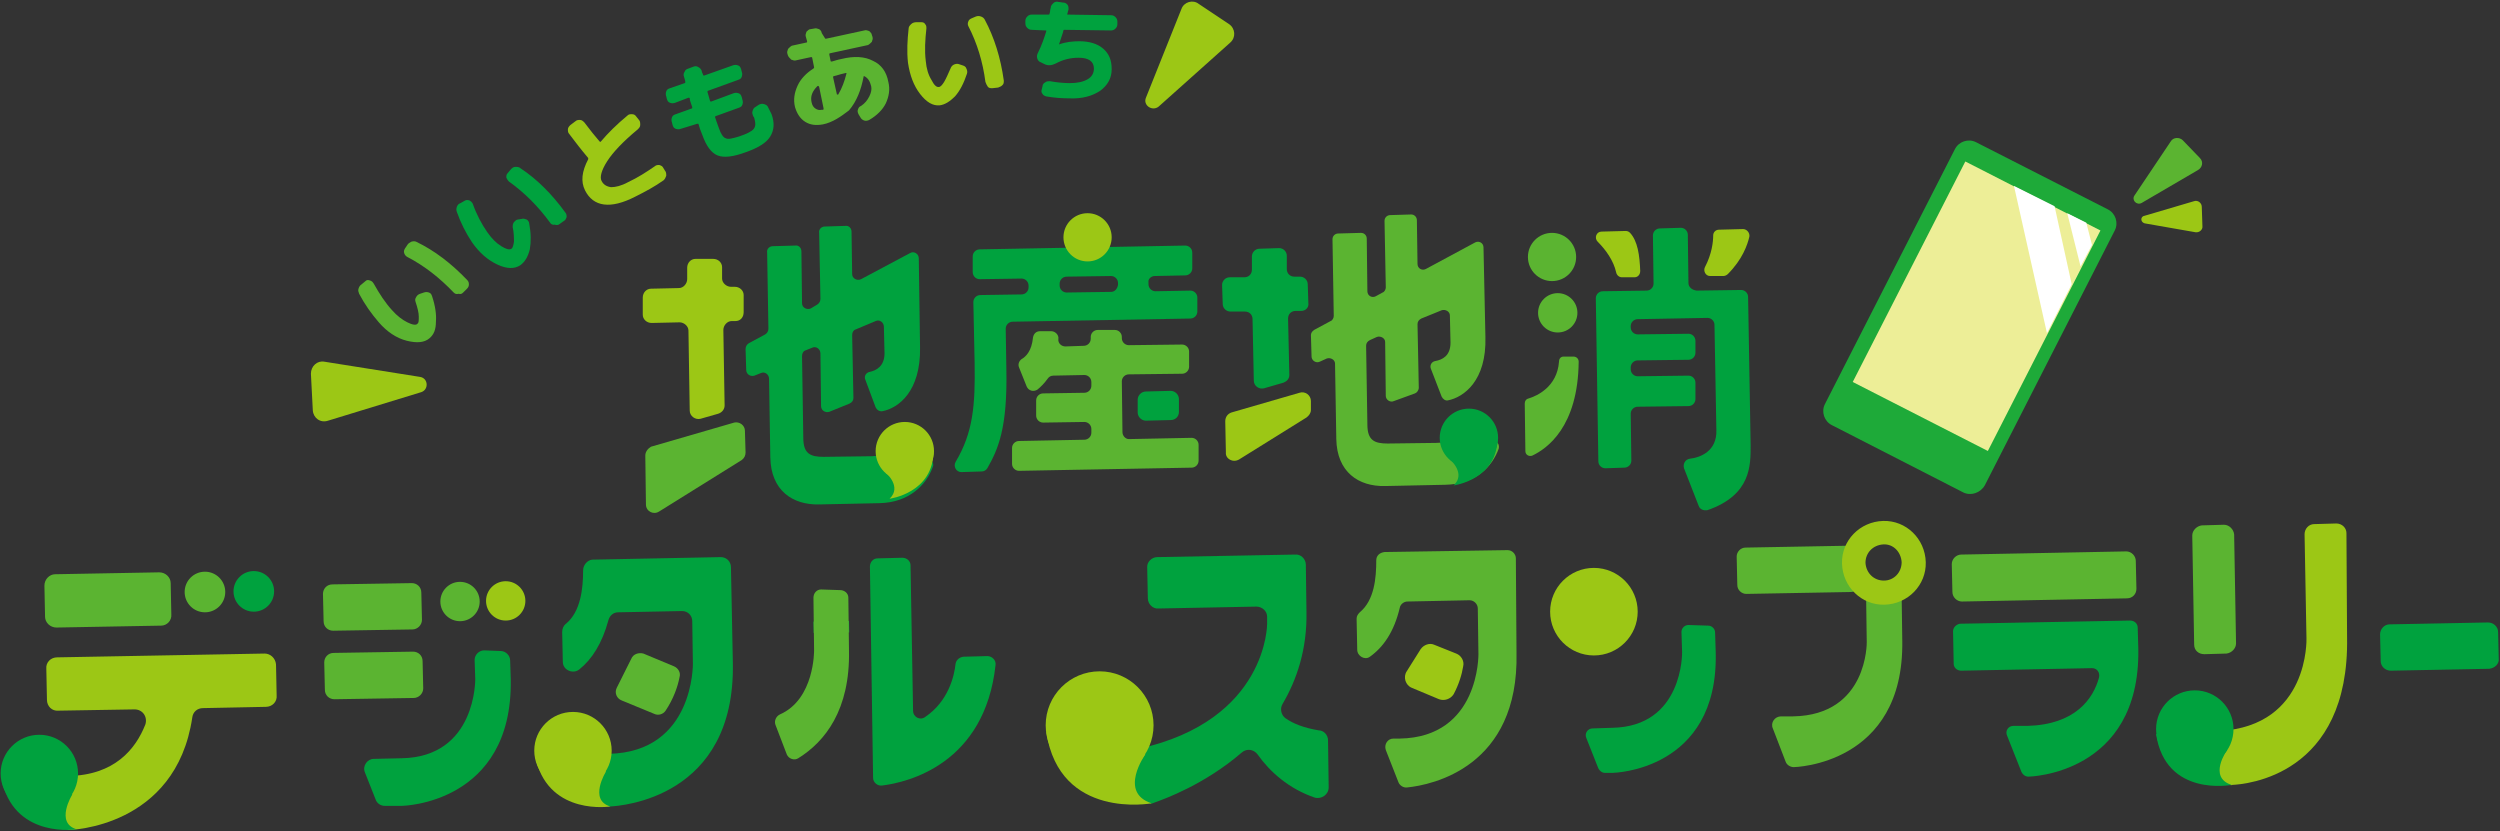 <?xml version="1.0" encoding="utf-8"?>
<!-- Generator: Adobe Illustrator 26.5.0, SVG Export Plug-In . SVG Version: 6.00 Build 0)  -->
<svg version="1.1" id="レイヤー_1" xmlns="http://www.w3.org/2000/svg" xmlns:xlink="http://www.w3.org/1999/xlink" x="0px"
	 y="0px" viewBox="0 0 394 131" style="enable-background:new 0 0 394 131;" xml:space="preserve">
<rect x="0" y="0" width="394" height="131" fill="#333333" stroke="none"/>
<style type="text/css">
	.st0{fill:#5BB431;}
	.st1{fill:#00A23E;}
	.st2{fill:#9CC715;}
	.st3{fill:#1EAA39;}
	.st4{fill:#EDEE97;}
	.st5{fill:#FFFFFF;}
</style>
<g>
	<g>
		<g>
			<g>
				<g>
					<g>
						<g>
							<g>
								<g>
									<path class="st0" d="M65,99.2l-12.5,0.2c-0.8,0-1.5-0.6-1.5-1.5l-0.1-4.3c0-0.8,0.6-1.5,1.5-1.5l12.5-0.2
										c0.8,0,1.5,0.6,1.5,1.5l0.1,4.3C66.5,98.5,65.8,99.2,65,99.2z"/>
									<path class="st0" d="M65.2,110l-12.5,0.2c-0.8,0-1.5-0.6-1.5-1.5l-0.1-4.3c0-0.8,0.6-1.5,1.5-1.5l12.5-0.2
										c0.8,0,1.5,0.6,1.5,1.5l0.1,4.3C66.7,109.3,66,110,65.2,110z"/>
									<path class="st1" d="M76.3,102.5c-0.8,0-1.5,0.7-1.5,1.5l0.1,3c0,0,0.2,12.3-11.6,12.5l-4.4,0.1c-1,0-1.8,1.1-1.4,2.1
										l1.7,4.3c0.2,0.6,0.8,1,1.4,1l2.8,0c0,0,17.4-0.3,17.1-19.9l-0.1-3c0-0.8-0.7-1.5-1.5-1.5L76.3,102.5z"/>
									<g>
										<circle class="st0" cx="72.5" cy="94.8" r="3.1"/>
										<circle class="st2" cx="79.7" cy="94.7" r="3.1"/>
									</g>
								</g>
								<g>
									<path class="st0" d="M25.4,98.6L8.9,98.9c-1,0-1.8-0.8-1.8-1.7L7,92.3c0-1,0.8-1.8,1.7-1.8l16.4-0.3c1,0,1.8,0.8,1.8,1.7
										l0.1,4.9C27.1,97.8,26.3,98.6,25.4,98.6z"/>
									<path class="st2" d="M41.7,103L9,103.6c-1,0-1.8,0.8-1.7,1.8l0.1,4.9c0,1,0.8,1.8,1.8,1.7l12-0.2c1.3,0,2.1,1.2,1.7,2.4
										c-1.5,3.8-4.8,8-12.2,8.1l-0.7,0c-1.2,0-2.1,1.3-1.6,2.4l2.3,6.1l0.2,0c0,0,16.8-0.3,19.4-17.7c0.1-0.9,0.8-1.5,1.7-1.5
										l9.9-0.2c1,0,1.8-0.8,1.7-1.8l-0.1-4.9C43.4,103.7,42.6,103,41.7,103z"/>
									<g>
										<circle class="st0" cx="32.3" cy="93.3" r="3.2"/>
										<circle class="st1" cx="40" cy="93.2" r="3.2"/>
									</g>
								</g>
								<g>
									
										<rect x="128.2" y="97.9" transform="matrix(1 -1.744265e-02 1.744265e-02 1 -1.704 2.301)" class="st3" width="5.6" height="1.8"/>
									<path class="st1" d="M150.6,104.6c-0.2,1.9-1.1,5.9-4.8,8.4c-0.8,0.6-1.9,0-1.9-1l-0.4-22.9c0-0.7-0.6-1.2-1.3-1.2
										l-3.9,0.1c-0.7,0-1.2,0.6-1.2,1.3l0.5,33.3c0,0.7,0.7,1.3,1.4,1.2c4.1-0.5,16.2-3.4,17.9-19c0.1-0.7-0.5-1.4-1.3-1.4
										l-3.8,0.1C151.2,103.6,150.7,104,150.6,104.6z"/>
								</g>
								<g>
									<path class="st0" d="M99.5,103.8l-2.3,4.6c-0.4,0.8,0,1.7,0.8,2l5.1,2.1c0.6,0.3,1.4,0.1,1.8-0.5c1.2-1.8,1.9-3.7,2.2-5.3
										c0.2-0.7-0.2-1.4-0.9-1.7l-4.8-2C100.6,102.8,99.8,103.1,99.5,103.8z"/>
									<path class="st1" d="M91.9,89.9c0,2.9-0.4,6.5-2.7,8.4c-0.4,0.3-0.6,0.8-0.6,1.3l0.1,4.7c0,1.3,1.6,2,2.6,1.2
										c2-1.6,3.6-4.1,4.6-7.8c0.2-0.7,0.8-1.2,1.5-1.2l10.1-0.2c0.9,0,1.6,0.7,1.6,1.6l0.1,6.7c0,0,0.2,13.9-13.2,14.2l-1.5,0
										c-0.9,0-1.6,0.7-1.6,1.6l0.1,5c0,0.8,0.6,1.5,1.4,1.5l1.6,0.2c0.1,0,0.1,0,0.2,0c1.6-0.1,19.7-1.3,19.3-22.6l-0.3-15.1
										c0-0.9-0.7-1.6-1.6-1.6l-20.3,0.4C92.6,88.3,91.9,89,91.9,89.9z"/>
								</g>
								<path class="st0" d="M129.4,92.9c-0.7,0-1.2,0.6-1.2,1.3l0.1,8.3c0,0,0.1,7.7-5.4,10.1c-0.6,0.3-0.9,1-0.7,1.6l1.8,4.7
									c0.3,0.7,1.2,1,1.8,0.6c4.2-2.6,8.2-7.6,8-17l-0.1-8.3c0-0.7-0.6-1.2-1.3-1.2L129.4,92.9z"/>
							</g>
							<g>
								<g>
									<g>
										<path class="st2" d="M223.9,102.3l-2.2,3.5c-0.6,0.9-0.2,2.2,0.8,2.6l4.3,1.8c0.8,0.3,1.8,0,2.3-0.8
											c0.8-1.5,1.3-3.1,1.5-4.4c0.2-0.8-0.3-1.7-1.1-2l-3.5-1.4C225.3,101.3,224.4,101.6,223.9,102.3z"/>
										<path class="st0" d="M216.9,88.3c0,2.8-0.3,6.3-2.6,8.2c-0.3,0.3-0.5,0.6-0.5,1l0.1,4.9c0,1,1.2,1.7,2,1.1
											c2.1-1.5,3.8-3.9,4.7-7.7c0.1-0.6,0.7-1,1.2-1l9.8-0.2c0.7,0,1.3,0.6,1.3,1.3l0.1,7.2c0,0,0.2,13.1-12.4,13.3l-1,0
											c-0.9,0-1.5,0.9-1.2,1.8l2,5.1c0.2,0.5,0.8,0.9,1.4,0.8c3.9-0.4,17.6-3.2,17.2-21.2L238.9,88c0-0.7-0.6-1.3-1.3-1.3
											L218.2,87C217.4,87.1,216.9,87.6,216.9,88.3z"/>
									</g>
									<g>
										<path class="st1" d="M266.1,98.5c-0.6,0-1.1,0.5-1.1,1.1l0.1,3.2c0,0,0.2,11.7-11,11.9l-3.1,0.1c-0.8,0-1.3,0.8-1,1.5
											l1.9,4.8c0.2,0.4,0.6,0.7,1,0.7l1.3,0c0,0,16.6-0.3,16.2-18.9l-0.1-3.2c0-0.6-0.5-1.1-1.1-1.1L266.1,98.5z"/>
										<g>
											<path class="st0" d="M335.2,94.3l-26,0.5c-0.8,0-1.5-0.7-1.5-1.5l-0.1-4.4c0-0.8,0.7-1.5,1.5-1.5l26-0.5
												c0.8,0,1.5,0.7,1.5,1.5l0.1,4.4C336.7,93.6,336.1,94.3,335.2,94.3z"/>
											<g>
												<path class="st1" d="M307.8,99.5l0.1,5.1c0,0.6,0.5,1.1,1.2,1.1l20.6-0.4c0.8,0,1.3,0.7,1.1,1.5
													c-0.9,3.3-3.7,7.4-11.3,7.6l-2.2,0c-0.8,0-1.3,0.8-1,1.5l2.3,5.8c0.2,0.4,0.6,0.7,1.1,0.7l0,0c0,0,17.6-0.3,17.3-20.1
													l-0.1-3.4c0-0.6-0.5-1.1-1.2-1.1l-26.8,0.5C308.3,98.4,307.8,98.9,307.8,99.5z"/>
											</g>
										</g>
										<g>
											<g>
												<path class="st0" d="M345.8,101.6l-0.3-17.2c0-0.8,0.7-1.5,1.5-1.6l3.5-0.1c0.8,0,1.5,0.7,1.6,1.5l0.3,17.2
													c0,0.8-0.7,1.5-1.5,1.6l-3.5,0.1C346.5,103.1,345.8,102.5,345.8,101.6z"/>
												<path class="st2" d="M364.7,82.6c-0.8,0-1.5,0.7-1.5,1.6l0.3,16.4c0,0,0.5,13.8-13.7,14.6c-0.8,0-1.4,0.6-1.5,1.4
													l-0.4,4.9c-0.1,0.7,0.4,1.4,1.1,1.6l2.4,0.6c0.1,0,0.3,0.1,0.4,0c2.1-0.1,18.5-1.4,18.1-23.3L369.8,84
													c0-0.8-0.7-1.5-1.6-1.5L364.7,82.6z"/>
											</g>
										</g>
										<g>
											<g>
												<path class="st0" d="M291.6,86l-16.5,0.3c-0.8,0-1.4,0.7-1.4,1.4l0.1,4.5c0,0.8,0.7,1.4,1.4,1.4l16.5-0.3
													c0.8,0,1.4-0.7,1.4-1.4l-0.1-4.5C293,86.6,292.3,86,291.6,86z"/>
												<path class="st0" d="M295.6,92.6c-0.8,0-1.5,0.6-1.5,1.4l0.1,7.2c0,0,0.2,11.5-11.6,11.7l-1.9,0c-1,0-1.7,1-1.3,1.9
													l2,5.2c0.2,0.6,0.8,0.9,1.3,0.9l0,0c0,0,17.4-0.3,17.1-19.9l-0.1-7.1c0-0.8-0.6-1.4-1.4-1.4L295.6,92.6z"/>
											</g>
											<g>
												<path class="st2" d="M296.8,82.1c-3.7,0.1-6.6,3.1-6.5,6.7c0.1,3.7,3.1,6.6,6.7,6.5c3.7-0.1,6.6-3.1,6.5-6.7
													C303.4,84.9,300.4,82,296.8,82.1z M296.9,91.5c-1.6,0-2.8-1.2-2.9-2.8c0-1.6,1.2-2.8,2.8-2.9s2.8,1.2,2.9,2.8
													C299.7,90.2,298.5,91.5,296.9,91.5z"/>
											</g>
										</g>
										<path class="st1" d="M392.3,105.4l-15.5,0.3c-0.9,0-1.6-0.7-1.6-1.5l-0.1-4.2c0-0.9,0.7-1.6,1.5-1.6l15.5-0.3
											c0.9,0,1.6,0.7,1.6,1.5l0.1,4.2C393.9,104.6,393.2,105.3,392.3,105.4z"/>
										<path class="st1" d="M202.6,113.2c-0.7-0.5-0.9-1.5-0.5-2.2c2.3-3.9,3.9-8.7,3.8-14.5l-0.1-7.5c0-0.9-0.8-1.7-1.7-1.6
											l-21.7,0.4c-0.9,0-1.7,0.8-1.6,1.7l0.1,4.8c0,0.9,0.8,1.7,1.7,1.6l15.4-0.3c0.9,0,1.7,0.7,1.7,1.6l0,1.1
											c0,0,0.1,15.2-20.2,19.7c-0.7,0.2-1.3,0.8-1.3,1.6l-0.1,5c0,0.8,0.6,1.5,1.4,1.7l1.6,0.3c0.3,0.1,0.6,0,0.8-0.1
											c1.7-0.6,8-2.9,13.8-7.9c0.8-0.7,1.9-0.5,2.5,0.3c1.9,2.7,4.9,5.4,9,6.8c1.1,0.3,2.2-0.5,2.2-1.6l-0.1-7.4
											c0-0.9-0.7-1.6-1.5-1.6C205.5,114.7,203.9,114.1,202.6,113.2z"/>
									</g>
								</g>
								<circle class="st2" cx="251.2" cy="96.4" r="6.9"/>
							</g>
							<g>
								<g>
									<g>
										<path class="st1" d="M137.5,71.9l-7.7,0.1c-2.1,0-3.2-0.5-3.2-3l-0.2-12.9c0-0.4,0.2-0.8,0.6-0.9l1-0.4
											c0.6-0.3,1.3,0.2,1.3,0.9l0.1,8.3c0,0.7,0.7,1.1,1.3,0.9l3.2-1.3c0.4-0.2,0.6-0.5,0.6-0.9l-0.2-9.9c0-0.4,0.2-0.8,0.6-0.9
											l3.1-1.3c0.6-0.3,1.3,0.2,1.3,0.9l0.1,4.2c0,2-1.3,2.7-2.3,2.9c-0.6,0.1-1,0.7-0.7,1.3l1.6,4.3c0.2,0.4,0.6,0.7,1.1,0.6
											c2.5-0.5,6-3.1,5.9-10l-0.2-14.1c0-0.7-0.8-1.2-1.4-0.8l-7.7,4.1c-0.6,0.3-1.4-0.1-1.4-0.8l-0.1-6.7c0-0.5-0.4-1-1-0.9
											l-3.2,0.1c-0.5,0-1,0.4-0.9,1l0.2,10.4c0,0.4-0.2,0.7-0.5,0.9l-1,0.6c-0.6,0.3-1.4-0.1-1.4-0.8l-0.1-8.2
											c0-0.5-0.4-1-1-0.9l-3.5,0.1c-0.5,0-1,0.4-0.9,1l0.2,12c0,0.4-0.2,0.7-0.5,0.9l-2.6,1.4c-0.3,0.2-0.5,0.5-0.5,0.9l0.1,3.3
											c0,0.7,0.7,1.1,1.3,0.9l1-0.4c0.6-0.3,1.3,0.2,1.3,0.9l0.2,12.4c0.1,5.2,3.5,7.5,7.7,7.4l9.5-0.2c4.7-0.1,7.4-2.9,8.4-5.7
											c0.2-0.4,0-0.9-0.4-1.1l-4-2.6c-0.5-0.3-1.2-0.1-1.4,0.5C140.5,71.1,139.4,71.8,137.5,71.9z"/>
										<path class="st0" d="M226.4,69.8l-7.7,0.1c-2.1,0-3.2-0.5-3.2-3l-0.2-12.4c0-0.4,0.2-0.7,0.6-0.9l1.1-0.5
											c0.6-0.2,1.3,0.2,1.3,0.8l0.1,8.5c0,0.6,0.7,1.1,1.3,0.8L223,62c0.3-0.1,0.6-0.5,0.6-0.9l-0.2-10c0-0.4,0.2-0.7,0.6-0.9
											l3.2-1.3c0.6-0.2,1.3,0.2,1.3,0.8l0.1,4.3c0,2.1-1.3,2.7-2.4,2.9c-0.6,0.1-0.9,0.7-0.7,1.2l1.7,4.4c0.2,0.4,0.6,0.7,1,0.6
											c2.5-0.5,6.1-3.1,5.9-10L233.8,39c0-0.7-0.7-1.1-1.3-0.8l-7.8,4.2c-0.6,0.3-1.3-0.1-1.3-0.8l-0.1-6.9
											c0-0.5-0.4-0.9-0.9-0.9l-3.3,0.1c-0.5,0-0.9,0.4-0.9,0.9l0.2,10.5c0,0.3-0.2,0.7-0.5,0.8l-1.1,0.6
											c-0.6,0.3-1.3-0.1-1.3-0.8l-0.1-8.3c0-0.5-0.4-0.9-0.9-0.9l-3.6,0.1c-0.5,0-0.9,0.4-0.9,0.9l0.2,12.1
											c0,0.3-0.2,0.7-0.5,0.8l-2.6,1.4c-0.3,0.2-0.5,0.5-0.5,0.8l0.1,3.4c0,0.6,0.7,1.1,1.3,0.8l1.1-0.5
											c0.6-0.2,1.3,0.2,1.3,0.8l0.2,11.9c0.1,5.2,3.5,7.5,7.7,7.4l9.5-0.2c4.8-0.1,7.4-2.9,8.4-5.7c0.1-0.4,0-0.8-0.4-1.1
											l-4.1-2.7c-0.5-0.3-1.1-0.1-1.4,0.5C229.4,68.9,228.3,69.8,226.4,69.8z"/>
									</g>
									<g>
										<path class="st1" d="M182,43.5l4.8-0.1c0.6,0,1.1-0.5,1.1-1.1l0-2.5c0-0.6-0.5-1.1-1.1-1.1l-32.4,0.6
											c-0.6,0-1.1,0.5-1.1,1.1l0,2.5c0,0.6,0.5,1.1,1.1,1.1l6.6-0.1c0.6,0,1.1,0.5,1.1,1.1l0,0.3c0,0.6-0.5,1.1-1.1,1.1
											l-6.5,0.1c-0.6,0-1.1,0.5-1.1,1.1l0.2,9.6c0.1,6.6-0.2,10.9-3,15.6c-0.4,0.7,0.1,1.6,0.9,1.6l3.2-0.1
											c0.4,0,0.7-0.2,0.9-0.5c1.7-3,3.2-6.3,3-15.7l-0.1-6.3c0-0.6,0.5-1.1,1.1-1.1l28-0.5c0.6,0,1.1-0.5,1.1-1.1l0-2.2
											c0-0.6-0.5-1.1-1.1-1.1l-5.5,0.1c-0.6,0-1.1-0.5-1.1-1.1l0-0.3C180.9,44,181.4,43.5,182,43.5z M175.1,46l-7,0.1
											c-0.6,0-1.1-0.5-1.1-1.1l0-0.3c0-0.6,0.5-1.1,1.1-1.1l7-0.1c0.6,0,1.1,0.5,1.1,1.1l0,0.3C176.1,45.5,175.7,46,175.1,46z"
											/>
									</g>
									<g>
										<path class="st2" d="M274.7,36.1l-3.8,0.1c-0.5,0-0.9,0.4-0.9,0.9c0,1-0.2,2.9-1.3,5c-0.3,0.6,0.1,1.4,0.8,1.4l2.1,0
											c0.2,0,0.5-0.1,0.7-0.3c2.3-2.3,3.1-4.6,3.4-5.9C275.8,36.7,275.3,36.1,274.7,36.1z"/>
										<path class="st0" d="M246.4,56.2l1.6,0c0.4,0,0.8,0.3,0.8,0.8c-0.1,10.3-5,13.7-7.3,14.8c-0.5,0.2-1.1-0.1-1.1-0.7
											l-0.1-7.5c0-0.4,0.2-0.7,0.6-0.8c1.3-0.4,4.5-1.8,4.8-5.8C245.7,56.5,246,56.2,246.4,56.2z"/>
										<path class="st2" d="M258.5,42.7c-0.1-2.5-0.4-4.7-1.6-6c-0.2-0.2-0.4-0.3-0.7-0.3l-3.8,0.1c-0.8,0-1.2,1-0.6,1.6
											c1.3,1.3,2.5,3,2.9,4.8c0.1,0.5,0.5,0.8,0.9,0.8l2,0C258.1,43.7,258.5,43.3,258.5,42.7z"/>
									</g>
								</g>
								<circle class="st0" cx="244.6" cy="40.5" r="3.8"/>
								<circle class="st0" cx="245.5" cy="49.3" r="3.1"/>
							</g>
						</g>
						<g>
							<circle class="st2" cx="142.6" cy="71.1" r="4.6"/>
							<path class="st2" d="M139.6,74.5c0,0,2.6,2.2,0.6,4.1c0,0,7-0.9,6.9-7.6l-4-0.3L139.6,74.5z"/>
						</g>
						<g>
							<circle class="st1" cx="6.2" cy="121.9" r="6.1"/>
							<path class="st1" d="M11.4,125.2c0,0-2.8,4.5,0.7,5.5c0,0-9.4,1.5-11.7-7.2l5-1.8L11.4,125.2z"/>
						</g>
						<g>
							<circle class="st2" cx="90.3" cy="118.3" r="6.1"/>
							<path class="st2" d="M95.5,121.6c0,0-2.8,4.5,0.7,5.5c0,0-9.4,1.5-11.7-7.2l5-1.8L95.5,121.6z"/>
						</g>
						<g>
							<circle class="st2" cx="173.3" cy="114.3" r="8.5"/>
							<path class="st2" d="M180.5,118.9c0,0-4.3,6,1,7.7c0,0-14.5,2.7-16.6-11.2l7.2-1.4L180.5,118.9z"/>
						</g>
						<g>
							<circle class="st1" cx="345.9" cy="114.9" r="6.1"/>
							<path class="st1" d="M351,118.2c0,0-3.1,4.3,0.7,5.5c0,0-10.4,2-11.9-8l5.2-1L351,118.2z"/>
						</g>
						<g>
							<circle class="st1" cx="231.5" cy="69" r="4.6"/>
							<path class="st1" d="M228.5,72.4c0,0,2.6,2.2,0.6,4.1c0,0,7-0.9,6.9-7.6l-4-0.3L228.5,72.4z"/>
						</g>
					</g>
					<circle class="st2" cx="171.4" cy="37.4" r="3.8"/>
				</g>
				<path class="st0" d="M101.7,71.8l0.1,7.7c0,1.1,1.2,1.7,2.1,1.1l13-8.1c0.4-0.3,0.6-0.7,0.6-1.2l-0.1-3.4c0-0.9-0.9-1.5-1.7-1.3
					l-13.1,3.8C102.1,70.7,101.7,71.2,101.7,71.8z"/>
				<path class="st2" d="M117.2,49.2l0-2.7c0-0.7-0.6-1.3-1.4-1.3l-0.6,0c-0.7,0-1.4-0.6-1.4-1.3l0-1.8c0-0.7-0.6-1.3-1.4-1.3
					l-2.8,0c-0.7,0-1.3,0.6-1.3,1.4l0,1.8c0,0.7-0.6,1.4-1.3,1.4l-4.4,0.1c-0.7,0-1.3,0.6-1.3,1.4l0,2.7c0,0.7,0.6,1.3,1.4,1.3
					l4.4-0.1c0.7,0,1.4,0.6,1.4,1.3l0.2,12.6c0,0.9,0.9,1.5,1.7,1.3l2.8-0.8c0.6-0.2,1-0.7,1-1.3L114,52c0-0.7,0.6-1.4,1.3-1.4
					l0.6,0C116.7,50.6,117.2,50,117.2,49.2z"/>
				<path class="st2" d="M195.3,72.4l10.6-6.6c0.4-0.3,0.7-0.7,0.7-1.2l0-1.4c0-0.9-0.9-1.6-1.8-1.3l-10.7,3.1c-0.6,0.2-1,0.7-1,1.4
					l0.1,4.9C193.1,72.3,194.3,73,195.3,72.4z"/>
				<path class="st1" d="M206.2,47.8l-0.1-3c0-0.7-0.6-1.2-1.2-1.2l-0.9,0c-0.7,0-1.2-0.5-1.2-1.2l0-2.1c0-0.7-0.6-1.2-1.2-1.2
					l-3.1,0.1c-0.7,0-1.2,0.6-1.2,1.2l0,2.1c0,0.7-0.5,1.2-1.2,1.2l-2.3,0c-0.7,0-1.2,0.6-1.2,1.2l0.1,3c0,0.7,0.6,1.2,1.2,1.2
					l2.3,0c0.7,0,1.2,0.5,1.2,1.2l0.2,9.7c0,0.8,0.8,1.4,1.6,1.2l3.1-0.9c0.5-0.2,0.9-0.6,0.9-1.2l-0.2-8.9c0-0.7,0.5-1.2,1.2-1.2
					l0.9,0C205.7,49,206.3,48.5,206.2,47.8z"/>
				<path class="st0" d="M176.9,68.1l-0.1-8c0-0.6,0.5-1.1,1.1-1.1l8.4-0.1c0.6,0,1.1-0.5,1.1-1.1l0-2.4c0-0.6-0.5-1.1-1.1-1.1
					l-8.4,0.1c-0.6,0-1.1-0.5-1.1-1.1l0-0.2c0-0.6-0.5-1.1-1.1-1.1l-2.7,0c-0.6,0-1.1,0.5-1.1,1.1l0,0.3c0,0.6-0.5,1.1-1.1,1.1
					l-2.9,0.1c-0.6,0-1.2-0.5-1.1-1.2c0,0,0,0,0,0c0.1-0.6-0.5-1.2-1.1-1.2l-1.8,0c-0.6,0-1,0.4-1.1,1c-0.2,2.1-1.1,3-1.8,3.4
					c-0.4,0.3-0.6,0.8-0.4,1.3l1.2,3c0.3,0.7,1.1,0.9,1.7,0.5c0.5-0.4,1.1-1,1.6-1.7c0.2-0.3,0.5-0.5,0.9-0.5l4.9-0.1
					c0.6,0,1.1,0.5,1.1,1.1l0,0.6c0,0.6-0.5,1.1-1.1,1.1l-6.5,0.1c-0.6,0-1.1,0.5-1.1,1.1l0,2.4c0,0.6,0.5,1.1,1.1,1.1l6.5-0.1
					c0.6,0,1.1,0.5,1.1,1.1l0,0.6c0,0.6-0.5,1.1-1.1,1.1l-10.3,0.2c-0.6,0-1.1,0.5-1.1,1.1l0,2.5c0,0.6,0.5,1.1,1.1,1.1l27.2-0.5
					c0.6,0,1.1-0.5,1.1-1.1l0-2.5c0-0.6-0.5-1.1-1.1-1.1l-9.9,0.2C177.4,69.2,176.9,68.7,176.9,68.1z"/>
				<path class="st1" d="M185.8,64.9l0-2c0-0.7-0.6-1.3-1.3-1.3l-3.9,0.1c-0.7,0-1.3,0.6-1.3,1.3l0,2c0,0.7,0.6,1.3,1.3,1.3l3.9-0.1
					C185.2,66.2,185.8,65.7,185.8,64.9z"/>
				<path class="st1" d="M266.1,44.6l-0.1-7.6c0-0.6-0.5-1.1-1.1-1.1l-3.3,0.1c-0.6,0-1.1,0.5-1.1,1.1l0.1,7.6
					c0,0.6-0.5,1.1-1.1,1.1l-6.9,0.1c-0.6,0-1.1,0.5-1.1,1.1l0.4,25.7c0,0.6,0.5,1.1,1.1,1.1l3-0.1c0.6,0,1.1-0.5,1.1-1.1l-0.1-7.4
					c0-0.6,0.5-1.1,1.1-1.1l8-0.1c0.6,0,1.1-0.5,1.1-1.1l0-2.6c0-0.6-0.5-1.1-1.1-1.1l-8,0.1c-0.6,0-1.1-0.5-1.1-1.1l0-0.3
					c0-0.6,0.5-1.1,1.1-1.1l8-0.1c0.6,0,1.1-0.5,1.1-1.1l0-1.9c0-0.6-0.5-1.1-1.1-1.1l-8,0.1c-0.6,0-1.1-0.5-1.1-1.1l0-0.2
					c0-0.6,0.5-1.1,1.1-1.1l11-0.2c0.6,0,1.1,0.5,1.1,1.1l0.3,16.6c0.1,3.3-2.5,4.3-4.2,4.5c-0.7,0.1-1.1,0.8-0.9,1.5l2.3,5.9
					c0.2,0.6,0.8,0.8,1.4,0.7c6.9-2.4,6.8-7.1,6.8-10.2l-0.4-23.4c0-0.6-0.5-1.1-1.1-1.1l-7,0.1C266.6,45.7,266.1,45.2,266.1,44.6z"
					/>
			</g>
		</g>
		<g>
			<g>
				<path class="st0" d="M67.7,53.3c-0.8,0.7-2,0.8-3.6,0.4c-1.6-0.4-3.1-1.4-4.4-2.9c-1.2-1.4-2.2-2.8-3.1-4.5
					c-0.1-0.3-0.2-0.5-0.1-0.8c0.1-0.3,0.2-0.5,0.5-0.7l0.6-0.5c0.2-0.2,0.4-0.2,0.7-0.1c0.3,0.1,0.4,0.2,0.6,0.5
					c0.9,1.6,1.8,3,2.9,4.2c0.8,0.9,1.6,1.5,2.4,1.9c0.8,0.4,1.4,0.5,1.6,0.2c0.2-0.1,0.2-0.5,0.2-1.1c0-0.6-0.2-1.4-0.5-2.3
					c-0.1-0.3-0.1-0.5,0.1-0.8c0.1-0.2,0.3-0.4,0.6-0.5l0.6-0.2c0.3-0.1,0.5-0.1,0.8,0c0.3,0.1,0.4,0.3,0.5,0.6
					c0.5,1.5,0.7,2.9,0.6,4C68.7,51.9,68.4,52.7,67.7,53.3z M71.5,46.1c-2.2-2.3-4.6-4.2-7.3-5.6c-0.2-0.1-0.4-0.3-0.5-0.6
					c-0.1-0.3,0-0.5,0.1-0.7l0.4-0.6c0.1-0.2,0.4-0.4,0.6-0.5c0.3-0.1,0.6-0.1,0.8,0c2.9,1.4,5.5,3.4,8,6c0.2,0.2,0.3,0.4,0.3,0.7
					c0,0.3-0.1,0.5-0.3,0.7l-0.6,0.6c-0.2,0.2-0.4,0.3-0.7,0.2C71.9,46.4,71.7,46.3,71.5,46.1z"/>
				<path class="st1" d="M82,41.8c-0.9,0.6-2.1,0.6-3.6-0.1c-1.5-0.7-2.8-1.8-4-3.5c-1-1.5-1.8-3.1-2.4-4.8c-0.1-0.3-0.1-0.5,0-0.8
					c0.1-0.3,0.3-0.5,0.6-0.6l0.7-0.4c0.2-0.1,0.5-0.1,0.7,0c0.2,0.1,0.4,0.3,0.5,0.5c0.6,1.7,1.4,3.2,2.3,4.5
					c0.7,1,1.4,1.7,2.2,2.2c0.8,0.5,1.3,0.6,1.6,0.4c0.2-0.1,0.3-0.5,0.4-1.1c0-0.6,0-1.4-0.2-2.3c0-0.3,0-0.5,0.2-0.8
					c0.2-0.2,0.4-0.4,0.6-0.4l0.6-0.1c0.3-0.1,0.5,0,0.8,0.1c0.2,0.1,0.4,0.4,0.4,0.6c0.3,1.6,0.3,2.9,0.1,4.1
					C83.2,40.5,82.7,41.3,82,41.8z M86.7,35.1c-1.9-2.6-4-4.7-6.5-6.5c-0.2-0.2-0.3-0.4-0.4-0.6c0-0.3,0-0.5,0.2-0.7l0.5-0.6
					c0.2-0.2,0.4-0.4,0.7-0.4c0.3,0,0.6,0,0.8,0.2c2.6,1.7,5,4.1,7.1,7c0.2,0.2,0.2,0.5,0.2,0.7c-0.1,0.3-0.2,0.5-0.4,0.6l-0.7,0.5
					c-0.2,0.2-0.5,0.2-0.8,0.1C87.1,35.5,86.8,35.3,86.7,35.1z"/>
				<path class="st2" d="M100.1,31c-3.9,2-6.6,1.6-7.9-1c-0.7-1.4-0.5-3,0.5-4.9c0-0.1,0-0.2,0-0.2c-1.1-1.3-2.1-2.6-3-3.8
					c-0.2-0.2-0.2-0.5-0.2-0.7c0-0.3,0.2-0.5,0.4-0.7l0.8-0.6c0.2-0.2,0.5-0.2,0.7-0.2c0.3,0,0.5,0.2,0.7,0.4c0.9,1.2,1.7,2.2,2.4,3
					c0.1,0.1,0.1,0.1,0.2,0c1.1-1.3,2.5-2.7,4.2-4.1c0.2-0.2,0.4-0.2,0.7-0.2c0.3,0,0.5,0.1,0.7,0.4l0.4,0.5
					c0.2,0.2,0.2,0.5,0.2,0.8c0,0.3-0.2,0.5-0.4,0.7c-2.3,1.9-3.9,3.6-4.8,5c-0.9,1.4-1.2,2.5-0.9,3.1c0.3,0.6,0.8,0.9,1.5,1
					c0.7,0,1.6-0.2,2.7-0.8c1.5-0.7,2.9-1.6,4.2-2.5c0.2-0.2,0.5-0.2,0.7-0.2c0.3,0.1,0.5,0.2,0.6,0.4l0.3,0.5
					c0.2,0.2,0.2,0.5,0.2,0.8c-0.1,0.3-0.2,0.5-0.4,0.7C103.2,29.4,101.7,30.2,100.1,31z"/>
				<path class="st1" d="M107.3,20.3c-0.3,0.1-0.5,0.1-0.8,0c-0.3-0.1-0.4-0.3-0.5-0.6l-0.1-0.4c-0.1-0.3-0.1-0.5,0-0.8
					c0.1-0.3,0.3-0.4,0.6-0.5l2.5-0.9c0.1,0,0.1-0.1,0.1-0.2c-0.2-0.6-0.4-1.1-0.4-1.4c0-0.1-0.1-0.1-0.2-0.1l-2.1,0.8
					c-0.3,0.1-0.5,0.1-0.8,0c-0.3-0.1-0.4-0.3-0.5-0.6l-0.1-0.4c-0.1-0.3-0.1-0.5,0-0.8c0.1-0.3,0.3-0.4,0.6-0.5l2.3-0.8
					c0.1,0,0.1-0.1,0.1-0.2c0-0.2-0.1-0.4-0.2-0.8c-0.1-0.3-0.1-0.5,0.1-0.8c0.1-0.3,0.3-0.4,0.6-0.5l0.8-0.3
					c0.3-0.1,0.5-0.1,0.8,0.1c0.2,0.1,0.4,0.3,0.5,0.6c0,0.1,0,0.2,0.1,0.3c0,0.1,0.1,0.2,0.1,0.3c0,0.1,0.1,0.1,0.2,0.1l4.5-1.6
					c0.3-0.1,0.5-0.1,0.8,0c0.3,0.1,0.4,0.3,0.5,0.6l0.1,0.4c0.1,0.3,0.1,0.5,0,0.8c-0.1,0.3-0.3,0.4-0.6,0.5l-4.7,1.7
					c-0.1,0-0.1,0.1-0.1,0.2c0.2,0.7,0.3,1.1,0.4,1.4c0,0.1,0.1,0.1,0.2,0.1l3.5-1.3c0.3-0.1,0.5-0.1,0.8,0c0.3,0.1,0.4,0.3,0.5,0.6
					l0.1,0.4c0.1,0.3,0.1,0.5,0,0.8c-0.1,0.3-0.3,0.4-0.6,0.5l-3.6,1.3c-0.1,0-0.1,0.1-0.1,0.2c0.3,0.9,0.5,1.4,0.6,1.7
					c0.3,0.9,0.7,1.5,1.1,1.6c0.4,0.2,1.1,0,2.1-0.3c1.2-0.4,2-0.8,2.3-1.2c0.3-0.4,0.3-0.9,0.1-1.6c0-0.1-0.1-0.3-0.2-0.4
					c-0.1-0.3-0.2-0.5-0.1-0.8c0.1-0.3,0.2-0.5,0.4-0.6l0.6-0.4c0.2-0.1,0.5-0.2,0.8-0.1c0.3,0.1,0.5,0.2,0.6,0.4
					c0.2,0.4,0.4,0.8,0.6,1.2c0.5,1.4,0.4,2.5-0.2,3.5c-0.6,1-1.9,1.8-3.9,2.5c-1.9,0.7-3.4,0.9-4.4,0.5c-1-0.4-1.8-1.5-2.4-3.2
					c-0.3-0.7-0.5-1.3-0.6-1.7c0-0.1-0.1-0.1-0.2-0.1L107.3,20.3z"/>
				<path class="st0" d="M129.7,19.6c-1.1,0.2-2,0.1-2.8-0.4c-0.8-0.5-1.3-1.3-1.6-2.3c-0.3-1.2-0.1-2.3,0.4-3.4
					c0.5-1.1,1.4-2,2.5-2.7c0.1-0.1,0.1-0.1,0.1-0.2L128,9.1c0-0.1-0.1-0.1-0.2-0.1l-2.3,0.5c-0.3,0.1-0.5,0-0.8-0.1
					c-0.2-0.2-0.4-0.4-0.5-0.6l-0.1-0.3c-0.1-0.3,0-0.5,0.1-0.8c0.2-0.2,0.4-0.4,0.6-0.5l2.3-0.5c0.1,0,0.1-0.1,0.1-0.2l-0.2-0.7
					c-0.1-0.3,0-0.5,0.1-0.8c0.2-0.2,0.4-0.4,0.6-0.4l0.6-0.1c0.3-0.1,0.5,0,0.8,0.1c0.2,0.1,0.4,0.4,0.4,0.6L130,6
					c0,0.1,0.1,0.1,0.2,0.1l6-1.3c0.3-0.1,0.5,0,0.8,0.1c0.2,0.2,0.4,0.4,0.4,0.6l0.1,0.3c0.1,0.3,0,0.5-0.1,0.8
					c-0.2,0.2-0.4,0.4-0.6,0.5l-6,1.3c-0.1,0-0.1,0.1-0.1,0.2l0.2,1c0,0.1,0.1,0.1,0.2,0.1c0.4-0.1,0.9-0.3,1.5-0.4
					c2-0.5,3.7-0.4,5,0.3c1.3,0.6,2.1,1.7,2.4,3.3c0.3,1.2,0.1,2.3-0.4,3.4c-0.5,1-1.4,1.9-2.6,2.6c-0.2,0.1-0.5,0.2-0.8,0.1
					c-0.3-0.1-0.5-0.3-0.6-0.5l-0.3-0.5c-0.1-0.2-0.2-0.5-0.1-0.7c0.1-0.3,0.2-0.5,0.5-0.6c0.6-0.4,1-0.9,1.3-1.5
					c0.3-0.6,0.4-1.1,0.3-1.6c-0.2-0.8-0.5-1.3-1.1-1.6c-0.1,0-0.1,0-0.1,0.1c-0.4,2.1-1.1,3.9-2.3,5.3
					C132.5,18.4,131.2,19.3,129.7,19.6z M128.8,13.6c-0.8,0.8-1.1,1.6-0.9,2.5c0.1,0.5,0.3,0.8,0.6,1c0.3,0.2,0.6,0.3,1,0.2
					c0,0,0.1,0,0.1,0c0,0,0.1,0,0.1,0c0.1,0,0.1-0.1,0.1-0.2l-0.7-3.4C129,13.5,128.9,13.5,128.8,13.6z M132.9,11.6
					c-0.5,0.1-1,0.3-1.5,0.4c-0.1,0-0.1,0.1-0.1,0.2l0.6,2.7c0,0,0,0,0.1,0c0,0,0.1,0,0.1,0c0.6-1,1-2.1,1.3-3.3c0,0,0-0.1,0-0.1
					c0,0-0.1,0-0.1,0L132.9,11.6z"/>
				<path class="st2" d="M148.1,16.6c-1.1,0.1-2.1-0.5-3.1-1.8c-1-1.3-1.6-2.9-1.9-4.9c-0.2-1.8-0.1-3.6,0.1-5.4
					c0-0.3,0.2-0.5,0.4-0.7c0.2-0.2,0.5-0.3,0.8-0.3l0.8,0c0.3,0,0.5,0.1,0.6,0.3c0.2,0.2,0.2,0.4,0.2,0.7c-0.2,1.8-0.3,3.5-0.1,5.1
					c0.1,1.2,0.4,2.2,0.9,3c0.4,0.8,0.8,1.2,1.2,1.1c0.2,0,0.5-0.3,0.8-0.8c0.3-0.5,0.6-1.2,1-2.1c0.1-0.3,0.3-0.5,0.5-0.6
					c0.2-0.1,0.5-0.2,0.8-0.1l0.6,0.2c0.3,0.1,0.5,0.2,0.6,0.5c0.1,0.2,0.2,0.5,0.1,0.8c-0.5,1.5-1.1,2.7-1.9,3.6
					C149.7,16,148.9,16.5,148.1,16.6z M155.3,12.9c-0.4-3.1-1.3-6.1-2.7-8.8c-0.1-0.2-0.1-0.5,0-0.7c0.1-0.3,0.3-0.4,0.5-0.5
					l0.7-0.3c0.3-0.1,0.5-0.1,0.8,0c0.3,0.1,0.5,0.3,0.6,0.5c1.5,2.8,2.5,6,3,9.6c0,0.3,0,0.5-0.2,0.7c-0.2,0.2-0.4,0.3-0.7,0.4
					l-0.9,0.1c-0.3,0-0.5,0-0.7-0.2C155.5,13.4,155.4,13.2,155.3,12.9z"/>
				<path class="st1" d="M162.6,4.7c-0.3,0-0.5-0.1-0.7-0.3c-0.2-0.2-0.3-0.4-0.3-0.7l0-0.4c0-0.3,0.1-0.5,0.3-0.7
					c0.2-0.2,0.4-0.3,0.7-0.3l2.6,0c0.1,0,0.2,0,0.2-0.1c0-0.1,0.1-0.3,0.1-0.5s0.1-0.4,0.1-0.5c0-0.3,0.2-0.5,0.4-0.7
					c0.2-0.2,0.5-0.3,0.8-0.2l0.7,0.1c0.3,0,0.5,0.1,0.7,0.3c0.2,0.2,0.2,0.5,0.2,0.7c0,0.1,0,0.2-0.1,0.4c0,0.2-0.1,0.3-0.1,0.4
					c0,0.1,0,0.1,0.1,0.1l6.8,0.1c0.3,0,0.5,0.1,0.7,0.3c0.2,0.2,0.3,0.4,0.3,0.7l0,0.4c0,0.3-0.1,0.5-0.3,0.7
					c-0.2,0.2-0.4,0.3-0.7,0.3l-7.3-0.1c-0.1,0-0.2,0-0.2,0.1c-0.1,0.5-0.4,1.2-0.7,2.2l0,0l0,0c0,0,0,0,0,0
					c1.1-0.4,2.2-0.5,3.2-0.5c1.6,0,2.9,0.4,3.8,1.2c0.9,0.8,1.3,1.8,1.3,3.2c0,1.4-0.6,2.5-1.8,3.4c-1.2,0.8-2.8,1.3-4.9,1.2
					c-1.2,0-2.4-0.1-3.6-0.3c-0.3-0.1-0.5-0.2-0.6-0.4c-0.2-0.2-0.2-0.5-0.1-0.8l0.1-0.4c0-0.3,0.2-0.5,0.4-0.6
					c0.2-0.2,0.5-0.2,0.8-0.2c1.1,0.2,2.2,0.3,3.1,0.3c1.2,0,2.1-0.2,2.8-0.6c0.7-0.4,1-1,1-1.7c0-1.1-0.8-1.7-2.4-1.7
					c-1.3,0-2.5,0.3-3.6,0.9c-0.6,0.3-1.2,0.4-1.8,0.1l-0.6-0.3c-0.3-0.1-0.4-0.3-0.5-0.5c-0.1-0.3-0.1-0.5,0-0.8
					c0.7-1.4,1.1-2.6,1.4-3.6c0-0.1,0-0.1-0.1-0.1L162.6,4.7z"/>
			</g>
			<path class="st2" d="M66.2,59.4L51.1,57C50,56.8,49,57.7,49,58.9l0.3,5.8c0.1,1.2,1.2,2,2.4,1.6l14.7-4.5
				C67.6,61.4,67.5,59.6,66.2,59.4z"/>
			<path class="st2" d="M180.6,15.4l5.6-14c0.4-1.1,1.8-1.5,2.7-0.8l4.8,3.2c1,0.7,1.1,2.1,0.2,2.9l-11.3,10.1
				C181.6,17.6,180.1,16.6,180.6,15.4z"/>
		</g>
	</g>
	<g>
		<path class="st3" d="M309.4,77.6L288.7,67c-1.2-0.6-1.7-2.1-1.1-3.3l20.5-40.2c0.6-1.2,2.1-1.7,3.3-1.1L332.2,33
			c1.2,0.6,1.7,2.1,1.1,3.3l-20.5,40.2C312.1,77.7,310.6,78.2,309.4,77.6z"/>
		
			<rect x="299.5" y="28.6" transform="matrix(0.891 0.455 -0.455 0.891 55.894 -136.305)" class="st4" width="23.9" height="39"/>
	</g>
	<path class="st2" d="M338,35.2l8,1.4c0.6,0.1,1.2-0.4,1.1-1l-0.1-3c0-0.6-0.6-1.1-1.2-0.9l-7.8,2.3C337.3,34.1,337.3,35,338,35.2z"
		/>
	<path class="st0" d="M336.4,30.8l5.7-8.5c0.4-0.7,1.4-0.7,1.9-0.2l2.7,2.8c0.6,0.6,0.4,1.5-0.3,1.9l-8.9,5.2
		C336.7,32.4,335.9,31.5,336.4,30.8z"/>
	<polygon class="st5" points="317.4,29.3 322.6,52.5 326.5,44.8 323.8,32.5 	"/>
	<polygon class="st5" points="325.8,33.6 327.9,42 329.7,38.6 328.8,35.1 	"/>
</g>
</svg>
